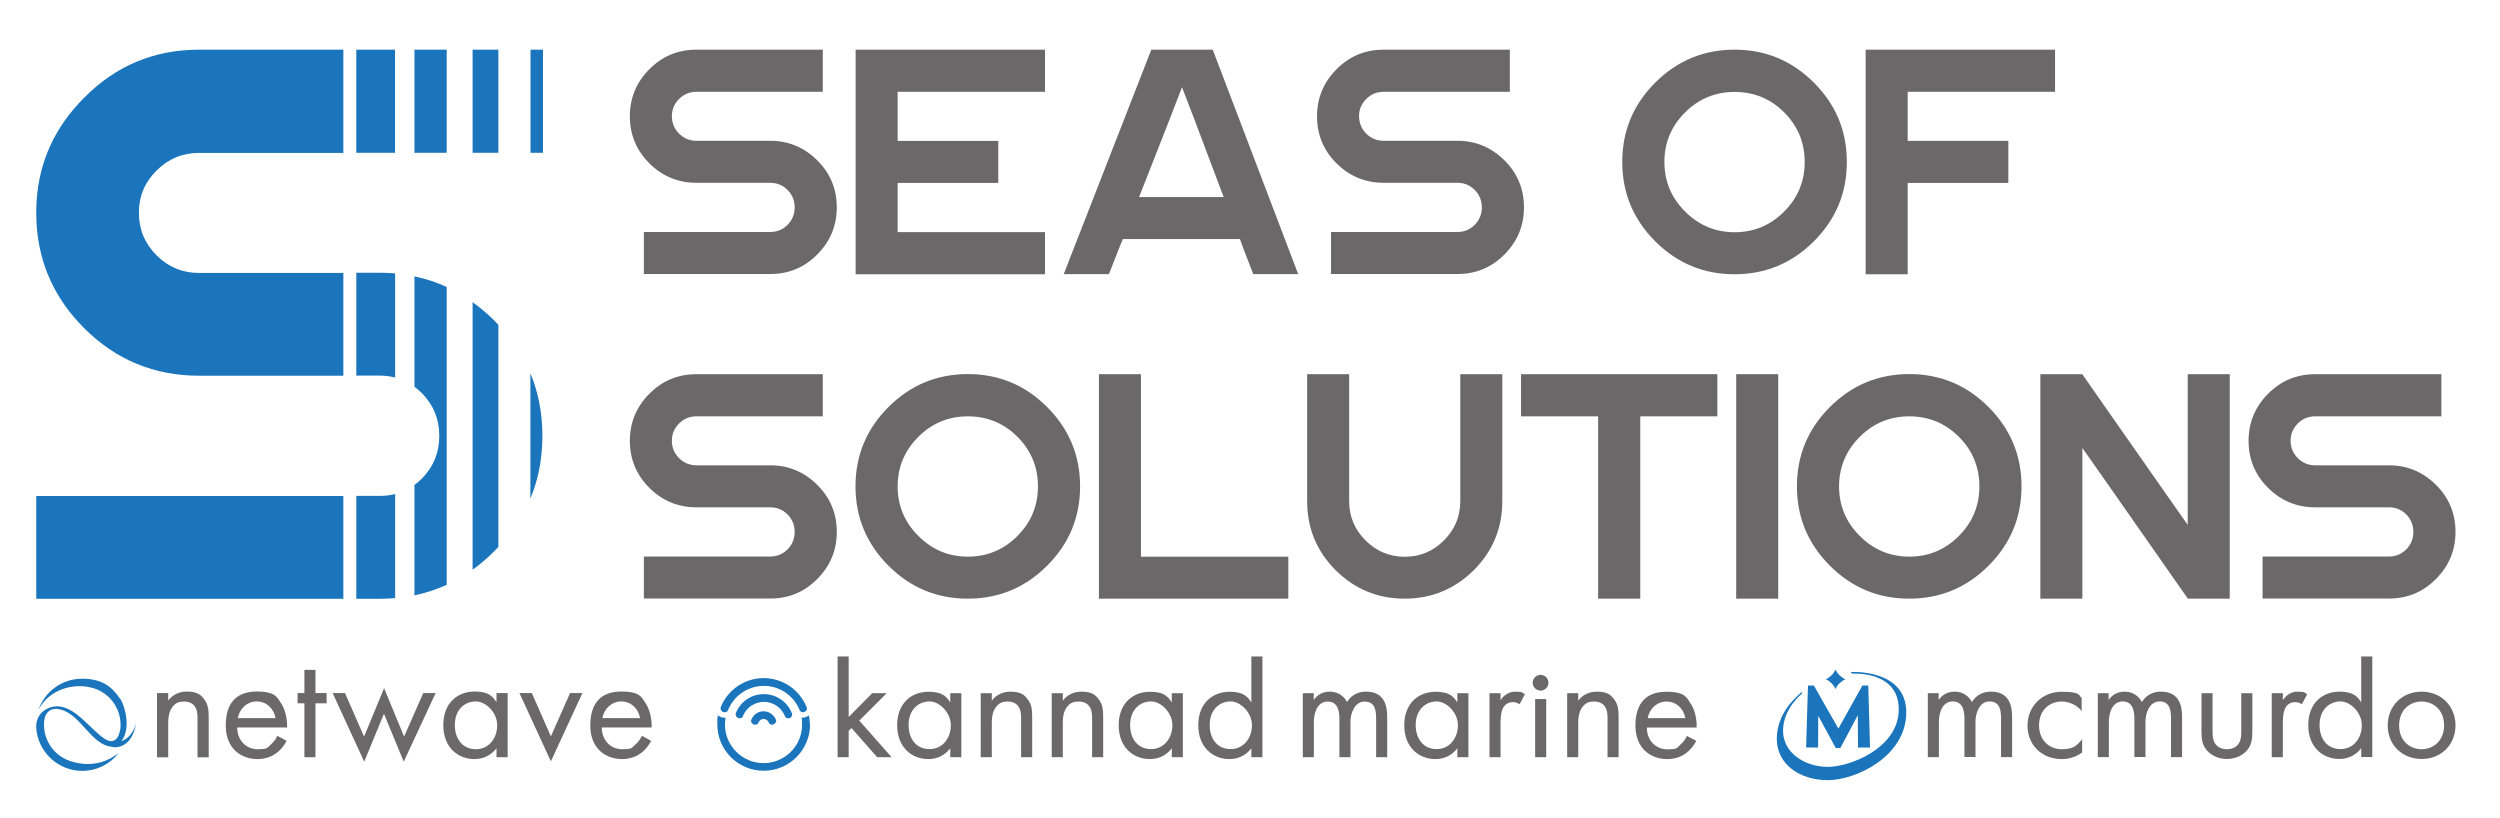 <?xml version="1.0" encoding="UTF-8"?>
<svg id="Layer_1" data-name="Layer 1" xmlns="http://www.w3.org/2000/svg" version="1.1" viewBox="0 0 2123.9 694.9">
  <defs>
    <style>
      .cls-1 {
        fill: #1b75bc;
      }

      .cls-1, .cls-2 {
        stroke-width: 0px;
      }

      .cls-2 {
        fill: #6b6869;
      }
    </style>
  </defs>
  <g>
    <path class="cls-1" d="M1559.4,585.4c.7-1.7,1.8-3.4,3.4-4.9s3.3-2.7,4.9-3.4c-1.6-.7-3.3-1.9-4.9-3.4-1.5-1.5-2.7-3.3-3.4-4.9-.7,1.6-1.9,3.4-3.4,4.9-1.6,1.5-3.2,2.7-4.9,3.4,1.7.7,3.4,1.9,4.9,3.4,1.6,1.5,2.7,3.2,3.4,4.9"/>
    <path class="cls-1" d="M1531,587.8v1.4s-16.2,12.6-16.2,31.6,18.8,30.7,38,30.7,60.3-16.2,60.3-48.8-37.5-30.4-39.6-30.4l-1.3-1.4s47.3-3,47.3,34.3-42.7,57.6-66.7,57.6-43.3-13.7-43.3-35,15.4-35.1,21.5-40"/>
    <polygon class="cls-1" points="1582.2 582.4 1561.8 619 1541 582.4 1536 582.4 1534.4 635 1544.6 635.1 1544.7 608.1 1559.6 635.5 1563.5 635.5 1578.3 607.6 1578.5 635.1 1588.7 635.1 1587.2 582.4 1582.2 582.4"/>
    <path class="cls-2" d="M1637.6,588.9h9.4v5.8c3-4.5,7.7-7.1,13.5-7.1,9.8,0,13.7,6.9,14.8,8.8,5.2-8.3,12.7-8.8,16.4-8.8,16.1,0,17.7,13.5,17.7,21.2v34.4h-9.4v-33c0-6.2-.8-14.3-9.7-14.3s-12,10.5-12,17v30.2h-9.4v-32.1c0-3.8,0-15.1-9.8-15.1s-11.9,11.1-11.9,17.7v29.6h-9.4v-54.3h-.2Z"/>
    <path class="cls-2" d="M1768.5,604.1c-5-6.3-12.2-8.1-17-8.1-10.1,0-19.2,7.1-19.2,20.3s9.4,20.2,19.1,20.2,12.6-2.5,17.5-8.5v11.3c-5.9,4.3-12.2,5.6-17.3,5.6-16.9,0-29.1-12-29.1-28.4s12.3-28.8,29.1-28.8,14.3,3.4,16.9,5.2v11.2Z"/>
    <path class="cls-2" d="M1782,588.9h9.4v5.8c3-4.5,7.7-7.1,13.5-7.1,9.8,0,13.7,6.9,14.8,8.8,5.2-8.3,12.7-8.8,16.4-8.8,16.1,0,17.7,13.5,17.7,21.2v34.4h-9.4v-33c0-6.2-.8-14.3-9.7-14.3s-12,10.5-12,17v30.2h-9.4v-32.1c0-3.8,0-15.1-9.8-15.1s-11.9,11.1-11.9,17.7v29.6h-9.4v-54.3h-.2Z"/>
    <path class="cls-2" d="M1879.7,620.6c0,3.8,0,8.3,2.6,11.7,1.4,1.8,4.3,4.2,9.6,4.2s8.1-2.4,9.6-4.2c2.6-3.4,2.6-7.9,2.6-11.7v-31.7h9.4v32.7c0,6.7-.7,11.7-5,16.4-4.8,5.1-11.3,6.8-16.6,6.8s-11.8-1.7-16.6-6.8c-4.3-4.7-5-9.7-5-16.4v-32.7h9.4v31.7Z"/>
    <path class="cls-2" d="M1930,588.9h9.4v5.9c.9-1.4,5-7.2,12.3-7.2s6,1,8.4,2.2l-4.5,8.5c-2.1-1.4-4.1-1.8-5.5-1.8-3.8,0-6.2,1.6-7.6,3.4-1.6,2.1-3.1,5.8-3.1,14.7v28.7h-9.4v-54.4h0Z"/>
    <path class="cls-2" d="M1970.6,616c0,11.7,6.5,20.4,17.8,20.4s18.1-9.6,18.1-20.3-9.7-20.2-18.1-20.2c-9.3,0-17.8,6.9-17.8,20.1M2006,557.7h9.4v85.5h-9.4v-7.6c-3.1,4.1-9,9.2-18.6,9.2-13.8,0-26.4-9.7-26.4-28.8s12.6-28.4,26.4-28.4,16.1,5.8,18.6,9v-38.9Z"/>
    <path class="cls-2" d="M2038.2,616.3c0,13.4,9.4,20.2,19.1,20.2s19.1-6.9,19.1-20.2-9.2-20.3-19.1-20.3-19.1,7-19.1,20.3M2028.5,616.3c0-16.5,12.2-28.7,28.8-28.7s28.8,12.2,28.8,28.7-12.3,28.5-28.8,28.5-28.8-12-28.8-28.5"/>
  </g>
  <g>
    <path class="cls-1" d="M96.4,634.6c0,0,0,0,0,0-20.1-.8-28.1-30.9-48.6-32.4-3.1,0-9.8,1-10.4,11.9v2.6c.4,12.5,7.8,23.2,18.4,28.3h0c2,1,4.1,1.7,6.4,2.3,1.7.5,3.3.9,4.9,1.1h0c19.2,3.4,31.9-7.2,33.9-8.9h0c-7.1,9.3-18.4,15.4-31.1,15.4-20.9,0-38-16.4-39.2-37.1h0c0-7.4,3.4-12.8,9.5-15.8h0c.2,0,.4-.2.6-.3,17.2-7.4,31,12,43.7,22.6.5.4,1,.9,1.7,1.4,1.5,1.1,2.9,2.1,4.4,2.9,8.8,4.2,11.4-5.6,11.8-11.2,0-.5,0-1,0-1.6,0-14.3-9.1-26.4-21.9-30.8-.4,0-.9-.3-1.3-.4-.9-.3-1.9-.5-2.8-.7-13.1-3.1-34.2.7-43.8,19.3,5.3-15.5,19.9-26.6,37.1-26.6s25.3,6.8,32.4,17.1c.2.3.4.6.6.9h0c3.6,6,8.7,24.6.4,35,9.4-3.2,12.1-13.6,12.4-14.9-.2,1.7-2.8,20.2-18.5,20.2h-.8c0-.3-.2-.3-.2-.2"/>
    <path class="cls-2" d="M133.4,588.8h9.5v6.3c1.7-2.2,6.6-7.6,15.6-7.6s12.3,2.6,15.6,7.5c2.8,4.1,3.2,8.5,3.2,14.6v33.8h-9.5v-33.5c0-3.3-.3-7.1-2.5-10-1.8-2.4-4.7-3.9-8.9-3.9s-6.8.9-9.6,4.2c-3.7,4.3-3.9,10.8-3.9,14.7v28.5h-9.5v-54.6h0Z"/>
    <path class="cls-2" d="M234.1,610.1c-1.6-8.5-8-14.2-16-14.2s-14.6,6-16,14.2h32ZM243.5,629.4c-1.6,3-3.9,6.3-6.7,8.8-5,4.5-11.2,6.7-18.1,6.7-13.1,0-26.9-8.3-26.9-28.5s10-28.9,26.4-28.9,17.3,5.3,20.6,10c3.4,4.9,5.4,13.3,5.1,20.5h-42.4c.1,11.3,7.9,18.5,17.3,18.5s8-1.3,11.2-3.9c2.5-2.1,4.5-4.9,5.6-7.5l7.9,4.3Z"/>
    <polygon class="cls-2" points="268 597.5 268 643.3 258.6 643.3 258.6 597.5 252.8 597.5 252.8 588.8 258.6 588.8 258.6 569.1 268 569.1 268 588.8 277.5 588.8 277.5 597.5 268 597.5"/>
    <polygon class="cls-2" points="293.1 588.8 309.3 625.8 326.3 584.6 343.3 625.8 359.6 588.8 370.1 588.8 343 647.1 326.2 606.4 309.4 647.1 282.6 588.8 293.1 588.8"/>
    <path class="cls-2" d="M386.4,616c0,11.7,6.6,20.5,17.9,20.5s18.1-9.6,18.1-20.4-9.7-20.2-18.1-20.2c-9.4,0-17.9,6.8-17.9,20.1M421.8,588.8h9.5v54.5h-9.5v-7.6c-3.2,4.1-9.1,9.2-18.7,9.2-13.8,0-26.5-9.7-26.5-28.9s12.6-28.5,26.5-28.5,16.2,5.8,18.7,9.1v-7.8Z"/>
    <polygon class="cls-2" points="451.8 588.8 468 625.6 484.3 588.8 494.8 588.8 468 646.8 441.3 588.8 451.8 588.8"/>
    <path class="cls-2" d="M543.8,610.1c-1.6-8.5-8-14.2-16-14.2s-14.6,6-16,14.2h32ZM553.2,629.4c-1.6,3-3.9,6.3-6.7,8.8-5,4.5-11.2,6.7-18.1,6.7-13.1,0-26.9-8.3-26.9-28.5s10-28.9,26.4-28.9,17.3,5.3,20.6,10c3.4,4.9,5.4,13.3,5.1,20.5h-42.4c.1,11.3,7.9,18.5,17.3,18.5s8-1.3,11.2-3.9c2.5-2.1,4.5-4.9,5.6-7.5l7.9,4.3Z"/>
  </g>
  <g>
    <polygon class="cls-2" points="721 557.7 721 609.1 741 588.9 753.3 588.9 730 612.2 757.5 643.3 745.2 643.3 723.4 618.5 721 620.9 721 643.3 711.6 643.3 711.6 557.7 721 557.7"/>
    <path class="cls-2" d="M771.9,616c0,11.7,6.5,20.4,17.8,20.4s18.1-9.6,18.1-20.3-9.7-20.2-18.1-20.2c-9.3,0-17.8,6.9-17.8,20.1M807.3,588.9h9.4v54.4h-9.4v-7.6c-3.1,4.1-9,9.2-18.6,9.2-13.8,0-26.5-9.7-26.5-28.8s12.6-28.4,26.5-28.4,16.1,5.8,18.6,9v-7.8Z"/>
    <path class="cls-2" d="M833.2,588.9h9.4v6.3c1.7-2.2,6.6-7.6,15.6-7.6s12.3,2.6,15.6,7.5c2.8,4.1,3.1,8.5,3.1,14.5v33.7h-9.4v-33.4c0-3.3-.3-7.1-2.5-10-1.8-2.4-4.7-3.9-8.9-3.9s-6.8.9-9.6,4.2c-3.7,4.3-3.9,10.7-3.9,14.7v28.4h-9.4v-54.4h0Z"/>
    <path class="cls-2" d="M893.5,588.9h9.4v6.3c1.7-2.2,6.6-7.6,15.6-7.6s12.3,2.6,15.6,7.5c2.8,4.1,3.1,8.5,3.1,14.5v33.7h-9.4v-33.4c0-3.3-.3-7.1-2.5-10-1.8-2.4-4.7-3.9-8.9-3.9s-6.8.9-9.6,4.2c-3.7,4.3-3.9,10.7-3.9,14.7v28.4h-9.4v-54.4h0Z"/>
    <path class="cls-2" d="M960.1,616c0,11.7,6.6,20.4,17.8,20.4s18.1-9.6,18.1-20.3-9.7-20.2-18.1-20.2c-9.3,0-17.8,6.9-17.8,20.1M995.5,588.9h9.4v54.4h-9.4v-7.6c-3.1,4.1-9,9.2-18.6,9.2-13.8,0-26.5-9.7-26.5-28.8s12.6-28.4,26.5-28.4,16.1,5.8,18.6,9v-7.8Z"/>
    <path class="cls-2" d="M1027.7,616c0,11.7,6.6,20.4,17.8,20.4s18.1-9.6,18.1-20.3-9.7-20.2-18.1-20.2c-9.3,0-17.8,6.9-17.8,20.1M1063.1,557.7h9.4v85.6h-9.4v-7.6c-3.1,4.1-9,9.2-18.6,9.2-13.8,0-26.5-9.7-26.5-28.8s12.6-28.4,26.5-28.4,16.1,5.8,18.6,9v-39Z"/>
    <path class="cls-1" d="M685.2,600.6h0c-5.9-14.4-20-24.5-36.4-24.5s-30.5,10.1-36.4,24.4h0c-.2.5-.2.9-.2,1.3,0,1.8,1.5,3.3,3.3,3.3s2.6-.8,3.1-2c4.9-11.9,16.6-20.4,30.3-20.4s25.2,8.3,30.2,20h0c0,.2,0,.4.2.5.5,1.1,1.6,1.9,3,1.9s3.3-1.5,3.3-3.3c0-.4-.2-.8-.4-1.2"/>
    <path class="cls-1" d="M688.2,615.4c0,21.7-17.6,39.4-39.4,39.4s-39.4-17.6-39.4-39.4,0-3.5.4-5.1c0-.9.2-1.7.4-2.5,1.4,1.2,3.3,2,5.2,2s.7,0,1,0h0v.3c-.3,1.8-.5,3.6-.5,5.5,0,6.6,2,12.8,5.4,17.9,5.8,8.9,15.9,14.8,27.4,14.8s21.6-5.9,27.4-14.8c3.4-5.2,5.3-11.3,5.3-18s0-3.6-.5-5.4v-.4h0c.3,0,.7,0,1,0,2,0,3.9-.8,5.3-2,0,.8.3,1.7.4,2.5h0c.2,1.8.4,3.5.4,5.2"/>
    <path class="cls-1" d="M672.6,605.9c0,0,0-.3,0-.4-3.9-9.3-13-15.8-23.7-15.8s-19.8,6.5-23.6,15.7h0c0,.2-.2.5-.3.7h0c0,.3,0,.5,0,.8,0,1.8,1.5,3.3,3.3,3.3s2.1-.5,2.7-1.4h0c.2-.4.3-.8.5-1.2h0c3-6.7,9.7-11.3,17.5-11.3s14.5,4.6,17.5,11.3c.2.4.4.8.5,1.3h0c.6.9,1.6,1.4,2.7,1.4,1.9,0,3.3-1.5,3.3-3.3,0-.4,0-.7-.2-1.1"/>
    <path class="cls-1" d="M659.3,611.8h0c0-.4-.3-.8-.5-1.2-1.8-3.7-5.6-6.3-10.1-6.3s-8.1,2.5-10,6.2c-.2.5-.4.9-.6,1.4v.5c0,1.8,1.5,3.3,3.3,3.3s2.3-.7,2.9-1.6h0c0-.3,0-.5.3-.7.7-1.5,2.3-2.6,4.1-2.6s3.3,1,4.1,2.4h0c.2.2.3.5.4.8h0c.5,1,1.6,1.7,2.9,1.7s3.3-1.5,3.3-3.3,0-.4-.1-.6"/>
    <g>
      <path class="cls-2" d="M1106.7,588.9h9.4v5.8c3-4.5,7.7-7.1,13.5-7.1,9.8,0,13.8,6.9,14.8,8.8,5.2-8.3,12.7-8.8,16.4-8.8,16.1,0,17.7,13.5,17.7,21.2v34.5h-9.4v-33c0-6.2-.8-14.3-9.7-14.3s-12.1,10.5-12.1,17v30.3h-9.4v-32.2c0-3.8,0-15.1-9.8-15.1s-11.9,11.1-11.9,17.7v29.6h-9.4v-54.4h0Z"/>
      <path class="cls-2" d="M1238.1,588.9h9.4v54.4h-9.4v-7.6c-3.1,4.1-9,9.2-18.6,9.2-13.8,0-26.5-9.7-26.5-28.8s12.6-28.4,26.5-28.4,16.1,5.8,18.6,9v-7.8ZM1202.7,616c0,11.7,6.6,20.4,17.8,20.4s18.1-9.6,18.1-20.3-9.7-20.2-18.1-20.2c-9.2,0-17.8,6.9-17.8,20.1Z"/>
      <path class="cls-2" d="M1265.4,588.9h9.4v5.9c.9-1.4,5-7.2,12.3-7.2s6,1,8.4,2.2l-4.5,8.5c-2.1-1.4-4.1-1.8-5.5-1.8-3.8,0-6.2,1.6-7.6,3.4-1.6,2.1-3.1,5.8-3.1,14.7v28.7h-9.4v-54.4h0Z"/>
      <path class="cls-2" d="M1308.8,573.3c3.7,0,6.7,3,6.7,6.7s-3,6.7-6.7,6.7-6.7-3-6.7-6.7c0-3.7,3.1-6.7,6.7-6.7ZM1313.6,593.9v49.4h-9.4v-49.4h9.4Z"/>
      <path class="cls-2" d="M1331.4,588.9h9.4v6.3c1.7-2.2,6.5-7.6,15.6-7.6s12.3,2.6,15.6,7.5c2.8,4.1,3.1,8.5,3.1,14.5v33.7h-9.4v-33.4c0-3.3-.3-7.1-2.5-10-1.8-2.4-4.7-3.9-8.9-3.9s-6.8.9-9.6,4.2c-3.7,4.3-3.9,10.7-3.9,14.7v28.4h-9.4v-54.4h0Z"/>
      <path class="cls-2" d="M1441.1,629.4c-1.6,3-3.9,6.3-6.7,8.8-5,4.5-11.1,6.7-18.1,6.7-13.1,0-26.9-8.3-26.9-28.4s10-28.8,26.3-28.8,17.3,5.2,20.6,10c3.4,4.8,5.4,13.2,5.1,20.4h-42.3c0,11.3,7.9,18.5,17.3,18.5s8-1.3,11.1-3.9c2.5-2.1,4.5-4.8,5.6-7.5l8,4.2ZM1431.8,610.1c-1.6-8.5-8-14.1-16-14.1s-14.5,6-16,14.1h32Z"/>
    </g>
  </g>
  <g>
    <path class="cls-2" d="M535.1,98.8c0-15.5,5.5-28.9,16.6-40,11-11.1,24.3-16.6,40-16.6h107.3v35.8h-107.3c-5.8,0-10.7,2-14.8,6.1s-6.1,9-6.1,14.6,2,10.7,6.1,14.8c4.1,4.1,9,6.1,14.8,6.1h62.6c15.6,0,28.9,5.6,40,16.6s16.6,24.3,16.6,40-5.6,28.9-16.6,40-24.3,16.6-40,16.6h-107.3v-35.7h107.3c5.8,0,10.7-2,14.8-6.1,4-4.1,6-9,6-14.8s-2-10.7-6-14.8c-4.1-4.1-9-6.1-14.8-6.1h-62.6c-15.6,0-28.9-5.5-40-16.5-11-11-16.6-24.3-16.6-40Z"/>
    <path class="cls-2" d="M887.8,42.2v35.8h-125.2v41.7h85.5v35.7h-85.5v41.8h125.2v35.8h-160.9V42.2h160.9Z"/>
    <path class="cls-2" d="M1030.3,42.2l72.6,190.7h-38.2l-8.5-22.1-2.8-7.7h-99.5l-3.1,7.6-8.7,22.2h-38.4l74.4-190.7s52.2,0,52.2,0ZM967.7,167.4h71.9l-6.1-16.1-18.2-48.3-11.1-28.9-11.2,28.9-18.9,48.2-6.4,16.2Z"/>
    <path class="cls-2" d="M1118.9,98.8c0-15.5,5.5-28.9,16.6-40,11-11.1,24.3-16.6,40-16.6h107.2v35.8h-107.2c-5.8,0-10.7,2-14.8,6.1-4.1,4.1-6.1,9-6.1,14.6s2,10.7,6.1,14.8c4.1,4.1,9,6.1,14.8,6.1h62.6c15.6,0,28.9,5.6,40,16.6s16.6,24.3,16.6,40-5.6,28.9-16.6,40-24.3,16.6-40,16.6h-107.3v-35.7h107.3c5.8,0,10.7-2,14.8-6.1,4-4.1,6-9,6-14.8s-2-10.7-6-14.8c-4.1-4.1-9-6.1-14.8-6.1h-62.6c-15.6,0-28.9-5.5-40-16.5-11.1-11-16.6-24.3-16.6-40Z"/>
    <path class="cls-2" d="M1569,137.6c0,26.3-9.3,48.7-28,67.4-18.6,18.6-41.1,28-67.4,28s-48.7-9.3-67.4-28c-18.6-18.6-28-41.1-28-67.4s9.3-48.7,28-67.4c18.6-18.6,41.1-28,67.4-28s48.7,9.3,67.4,28c18.7,18.6,28,41.1,28,67.4ZM1414,137.6c0,16.4,5.9,30.5,17.6,42.1,11.6,11.7,25.7,17.6,42.1,17.6s30.5-5.9,42.1-17.6c11.6-11.6,17.4-25.7,17.4-42.1s-5.8-30.5-17.4-42.1-25.7-17.4-42.1-17.4-30.5,5.8-42.1,17.4c-11.7,11.6-17.6,25.7-17.6,42.1Z"/>
    <path class="cls-2" d="M1745.9,42.2v35.8h-125.2v41.7h85.5v35.7h-85.5v77.6h-35.7V42.2h160.9Z"/>
    <path class="cls-2" d="M535.1,374.5c0-15.5,5.5-28.9,16.6-40,11-11.1,24.3-16.6,40-16.6h107.3v35.8h-107.3c-5.8,0-10.7,2-14.8,6.1s-6.1,9-6.1,14.6,2,10.7,6.1,14.8c4.1,4.1,9,6.1,14.8,6.1h62.6c15.6,0,28.9,5.6,40,16.6s16.6,24.3,16.6,40-5.6,28.9-16.6,40-24.3,16.6-40,16.6h-107.3v-35.7h107.3c5.8,0,10.7-2,14.8-6.1,4-4.1,6-9,6-14.8s-2-10.7-6-14.8c-4.1-4.1-9-6.1-14.8-6.1h-62.6c-15.6,0-28.9-5.5-40-16.5-11-11-16.6-24.4-16.6-40Z"/>
    <path class="cls-2" d="M917.6,413.2c0,26.3-9.3,48.7-28,67.4-18.6,18.6-41.1,28-67.4,28s-48.7-9.3-67.4-28c-18.6-18.6-28-41.1-28-67.4s9.3-48.7,28-67.4c18.6-18.6,41.1-28,67.4-28s48.7,9.3,67.4,28c18.7,18.7,28,41.2,28,67.4ZM762.6,413.2c0,16.4,5.9,30.5,17.6,42.1,11.6,11.7,25.7,17.6,42.1,17.6s30.5-5.9,42.1-17.6c11.6-11.6,17.4-25.7,17.4-42.1s-5.8-30.5-17.4-42.1c-11.6-11.6-25.7-17.4-42.1-17.4s-30.5,5.8-42.1,17.4c-11.7,11.7-17.6,25.7-17.6,42.1Z"/>
    <path class="cls-2" d="M969.3,317.9v155h125.2v35.7h-160.9v-190.7h35.7Z"/>
    <path class="cls-2" d="M1193.3,508.6c-22.8,0-42.4-8.1-58.6-24.2-16.2-16.2-24.2-35.8-24.2-58.6v-107.9h35.7v107.9c0,13,4.6,24.1,13.9,33.3,9.2,9.2,20.3,13.9,33.3,13.9s24.1-4.6,33.3-13.9c9.2-9.2,13.9-20.3,13.9-33.3v-107.9h35.7v107.9c0,22.8-8.1,42.4-24.2,58.6-16.4,16.1-35.9,24.2-58.8,24.2Z"/>
    <path class="cls-2" d="M1459,317.9v35.8h-65.5v154.9h-35.8v-154.9h-65.5v-35.8h166.8Z"/>
    <path class="cls-2" d="M1475,317.9h35.7v190.7h-35.7v-190.7Z"/>
    <path class="cls-2" d="M1717.4,413.2c0,26.3-9.3,48.7-28,67.4-18.6,18.6-41.1,28-67.4,28s-48.7-9.3-67.4-28c-18.6-18.6-28-41.1-28-67.4s9.3-48.7,28-67.4c18.6-18.6,41.1-28,67.4-28s48.7,9.3,67.4,28c18.7,18.7,28,41.2,28,67.4ZM1562.4,413.2c0,16.4,5.9,30.5,17.6,42.1,11.6,11.7,25.7,17.6,42.1,17.6s30.5-5.9,42.1-17.6c11.6-11.6,17.4-25.7,17.4-42.1s-5.8-30.5-17.4-42.1-25.7-17.4-42.1-17.4-30.5,5.8-42.1,17.4c-11.7,11.7-17.6,25.7-17.6,42.1Z"/>
    <path class="cls-2" d="M1894.3,317.9v190.7h-35.6l-67.9-97.1-21.7-30.9v128h-35.7v-190.7h35.6l67.9,97.1,21.7,30.9v-128h35.7Z"/>
    <path class="cls-2" d="M1910.3,374.5c0-15.5,5.5-28.9,16.6-40,11-11.1,24.3-16.6,40-16.6h107.2v35.8h-107.2c-5.8,0-10.7,2-14.8,6.1-4.1,4.1-6.1,9-6.1,14.6s2,10.7,6.1,14.8c4.1,4.1,9,6.1,14.8,6.1h62.6c15.6,0,28.9,5.6,40,16.6,11.1,11,16.6,24.3,16.6,40s-5.6,28.9-16.6,40-24.3,16.6-40,16.6h-107.3v-35.7h107.3c5.8,0,10.7-2,14.8-6.1,4-4.1,6-9,6-14.8s-2-10.7-6-14.8c-4.1-4.1-9-6.1-14.8-6.1h-62.6c-15.6,0-28.9-5.5-40-16.5s-16.6-24.4-16.6-40Z"/>
  </g>
  <g>
    <rect class="cls-1" x="450.7" y="42.2" width="10.6" height="87.6"/>
    <rect class="cls-1" x="401.5" y="42.2" width="21.9" height="87.6"/>
    <rect class="cls-1" x="302.7" y="42.2" width="32.9" height="87.6"/>
    <rect class="cls-1" x="352.1" y="42.2" width="27.4" height="87.6"/>
    <path class="cls-1" d="M302.7,231.8v87.3h19.7c4.7,0,9.1.6,13.3,1.6v-88.4c-4.3-.4-8.8-.6-13.3-.6h-19.7Z"/>
    <path class="cls-1" d="M352.1,328.6c2.2,1.6,4.4,3.5,6.4,5.5,9.8,10,14.7,22,14.7,36.2s-4.9,26.2-14.7,36.2c-2.1,2.1-4.2,3.9-6.4,5.5v93.8c9.6-2,18.7-5,27.4-9v-253c-8.7-4-17.9-7-27.4-9v93.8Z"/>
    <path class="cls-1" d="M71.5,83c-24.8,24.8-38.2,54-40.4,87.8-.2,3.3-.3,6.6-.3,9.9s.1,6.7.3,10c2.2,34,15.6,63.3,40.4,88.1,26.9,26.9,59.5,40.4,97.7,40.4h122.5v-87.3h-122.5c-14.1,0-26.2-5-36.2-15s-15-22-15-36.2,5-25.8,15-35.8,22-15,36.2-15h122.5V42.2h-122.5c-38.2,0-70.8,13.6-97.7,40.8Z"/>
    <path class="cls-1" d="M450.6,423.5c6.8-16.3,10.2-34,10.2-53.2s-3.4-36.9-10.2-53.2v106.4Z"/>
    <path class="cls-1" d="M401.5,256.7v227.3c6.5-4.7,12.7-9.9,18.6-15.9,1.1-1.1,2.2-2.3,3.3-3.5v-188.6c-1.1-1.2-2.2-2.3-3.3-3.5-5.9-5.9-12.2-11.2-18.6-15.8Z"/>
    <rect class="cls-1" x="30.8" y="421.4" width="260.9" height="87.3"/>
    <path class="cls-1" d="M302.7,421.4v87.3h19.7c4.5,0,8.9-.2,13.3-.6v-88.4c-4.2,1.1-8.6,1.6-13.3,1.6h-19.7Z"/>
  </g>
</svg>